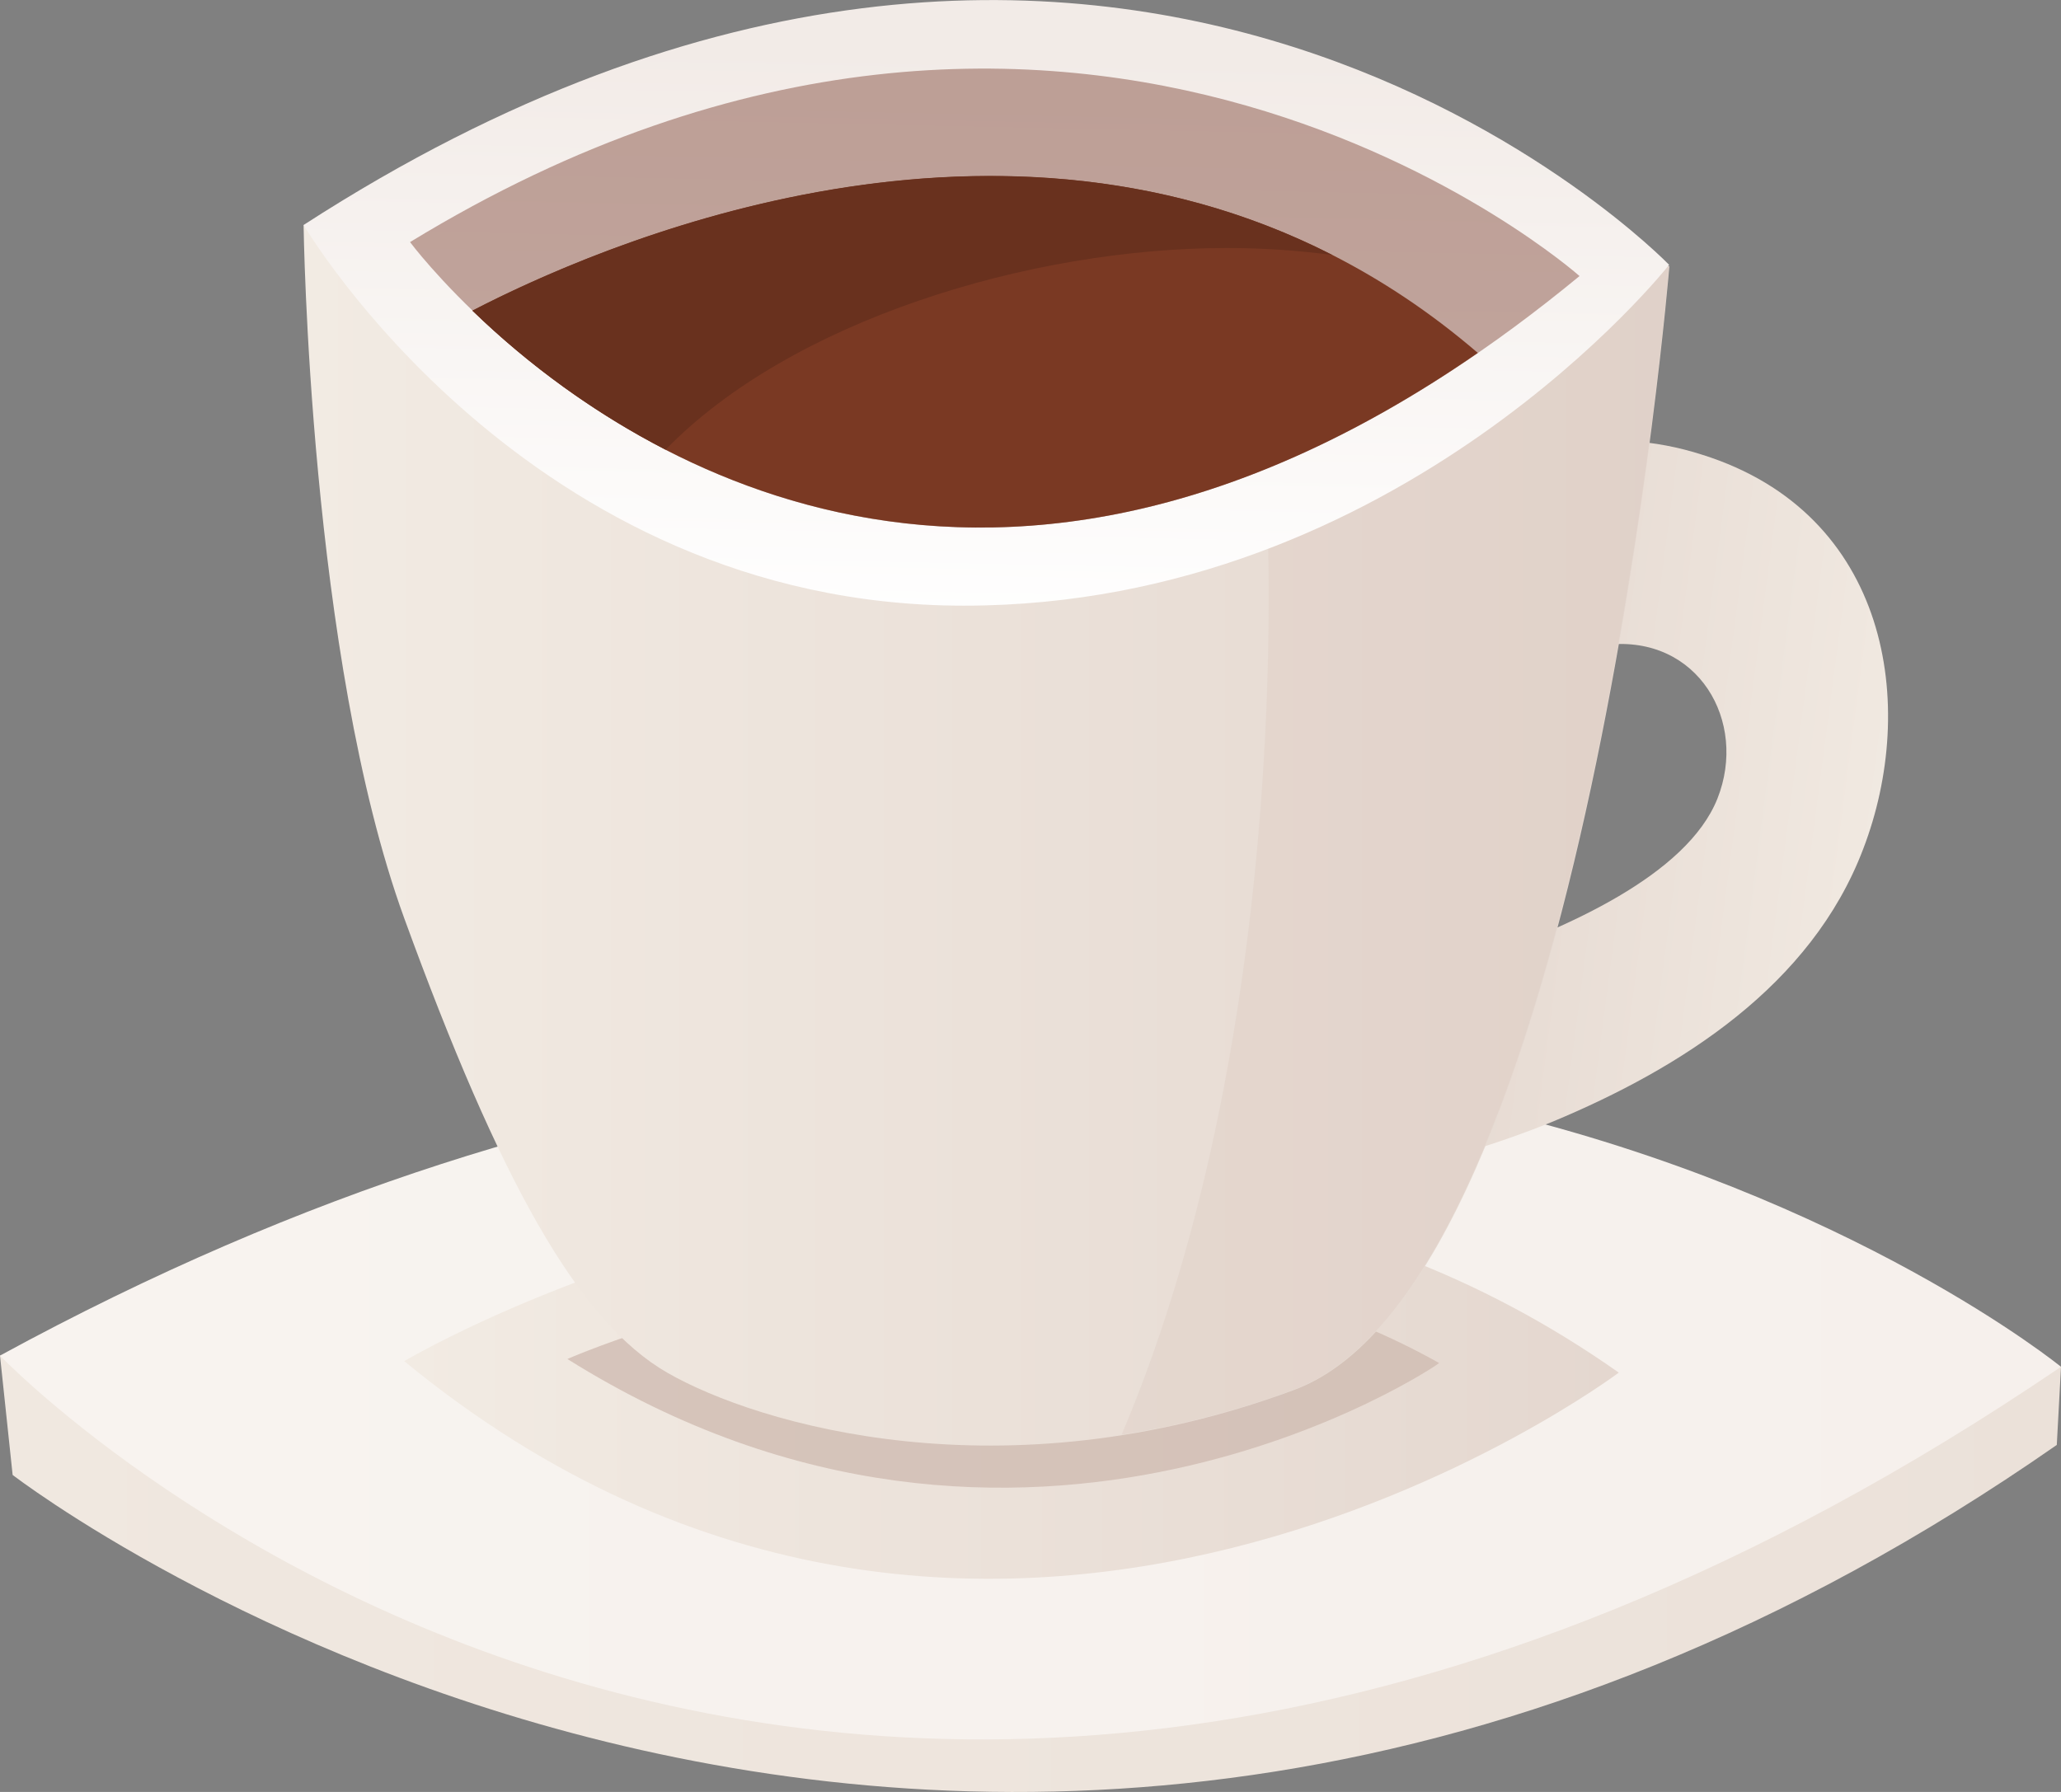 <svg width="23" height="20" viewBox="0 0 23 20" fill="none" xmlns="http://www.w3.org/2000/svg">
<rect x="0" y="0" width="23" height="20" fill="#808080" stroke="none"/>
<g clip-path="url(#clip0_164_4197)">
<path d="M0 15.13L0.141 16.462C0.141 16.462 10.728 24.643 22.953 16.127L23 15.255L0 15.13Z" fill="url(#paint0_linear_164_4197)"/>
<path d="M0 15.13C0 15.13 9.116 24.685 23 15.255C23 15.255 13.698 7.668 0 15.13Z" fill="url(#paint1_linear_164_4197)"/>
<path d="M4.511 15.192C4.511 15.192 11.763 10.88 18.065 15.32C18.065 15.32 11.069 20.582 4.511 15.192Z" fill="url(#paint2_linear_164_4197)"/>
<g style="mix-blend-mode:multiply" opacity="0.8">
<path d="M6.332 15.168C6.332 15.168 11.734 12.78 16.06 15.213C16.06 15.228 11.428 18.366 6.332 15.168Z" fill="#D0BBB1"/>
</g>
<path d="M18.998 5.076C18.466 4.904 17.9 4.869 17.351 4.975C17.319 5.273 17.289 5.572 17.251 5.87C17.153 6.551 17.009 7.225 16.822 7.886C17.195 7.647 17.18 7.289 17.93 7.196C18.951 7.086 19.507 8.053 19.166 8.913C18.824 9.773 17.46 10.364 16.483 10.705C16.16 11.514 15.804 12.305 15.425 13.094C16.074 12.961 16.71 12.769 17.325 12.52C18.757 11.923 20.212 11.003 20.792 9.477C21.406 7.88 21.086 5.733 18.998 5.076Z" fill="url(#paint3_linear_164_4197)"/>
<path d="M3.388 2.512C3.388 2.512 3.449 7.331 4.511 10.248C5.573 13.165 6.449 14.751 7.452 15.324C8.455 15.898 11.198 16.719 14.445 15.512C17.692 14.306 18.63 2.971 18.63 2.971L3.388 2.512Z" fill="url(#paint4_linear_164_4197)"/>
<g style="mix-blend-mode:multiply" opacity="0.2">
<path d="M12.516 16.014C13.173 15.911 13.818 15.742 14.442 15.509C17.677 14.315 18.627 2.968 18.627 2.968L16.991 2.921L14.13 5.504C14.13 5.504 14.504 11.326 12.516 16.014Z" fill="#D0BBB1"/>
</g>
<path d="M3.388 2.511C3.388 2.511 5.881 6.76 10.757 6.76C15.633 6.76 18.627 2.956 18.627 2.956C18.627 2.956 12.507 -3.386 3.388 2.511Z" fill="url(#paint5_linear_164_4197)"/>
<g style="mix-blend-mode:multiply" opacity="0.5">
<path d="M4.576 2.702C4.576 2.702 9.705 9.612 17.627 3.081C17.627 3.081 12.058 -1.866 4.576 2.702Z" fill="#885144"/>
</g>
<path d="M16.492 3.939C12.254 0.299 6.846 2.652 5.272 3.467C6.822 4.966 10.881 7.814 16.492 3.939Z" fill="#7A3923"/>
<path d="M13.692 2.768C14.085 2.768 14.478 2.794 14.868 2.846C10.969 0.857 6.649 2.753 5.272 3.467C5.913 4.088 6.639 4.611 7.428 5.019C8.822 3.583 11.483 2.768 13.692 2.768Z" fill="#69311E"/>
</g>
<defs>
<linearGradient id="paint0_linear_164_4197" x1="-10.619" y1="17.566" x2="58.131" y2="17.566" gradientUnits="userSpaceOnUse">
<stop stop-color="#F2EBE3"/>
<stop offset="1" stop-color="#E4D7CF"/>
</linearGradient>
<linearGradient id="paint1_linear_164_4197" x1="-10.619" y1="15.632" x2="58.131" y2="15.632" gradientUnits="userSpaceOnUse">
<stop stop-color="#F9F5F1"/>
<stop offset="1" stop-color="#F2EBE7"/>
</linearGradient>
<linearGradient id="paint2_linear_164_4197" x1="4.511" y1="15.467" x2="18.065" y2="15.467" gradientUnits="userSpaceOnUse">
<stop stop-color="#F2EBE3"/>
<stop offset="1" stop-color="#E4D7CF"/>
</linearGradient>
<linearGradient id="paint3_linear_164_4197" x1="21.518" y1="9.639" x2="15.713" y2="8.877" gradientUnits="userSpaceOnUse">
<stop stop-color="#F2EBE3"/>
<stop offset="1" stop-color="#E4D7CF"/>
</linearGradient>
<linearGradient id="paint4_linear_164_4197" x1="3.388" y1="9.32" x2="18.627" y2="9.32" gradientUnits="userSpaceOnUse">
<stop stop-color="#F2EBE3"/>
<stop offset="1" stop-color="#E4D7CF"/>
</linearGradient>
<linearGradient id="paint5_linear_164_4197" x1="10.919" y1="7.104" x2="11.056" y2="0.603" gradientUnits="userSpaceOnUse">
<stop stop-color="white"/>
<stop offset="1" stop-color="#F2EBE7"/>
</linearGradient>
<clipPath id="clip0_164_4197">
<rect width="23" height="20" fill="white"/>
</clipPath>
</defs>
</svg>
